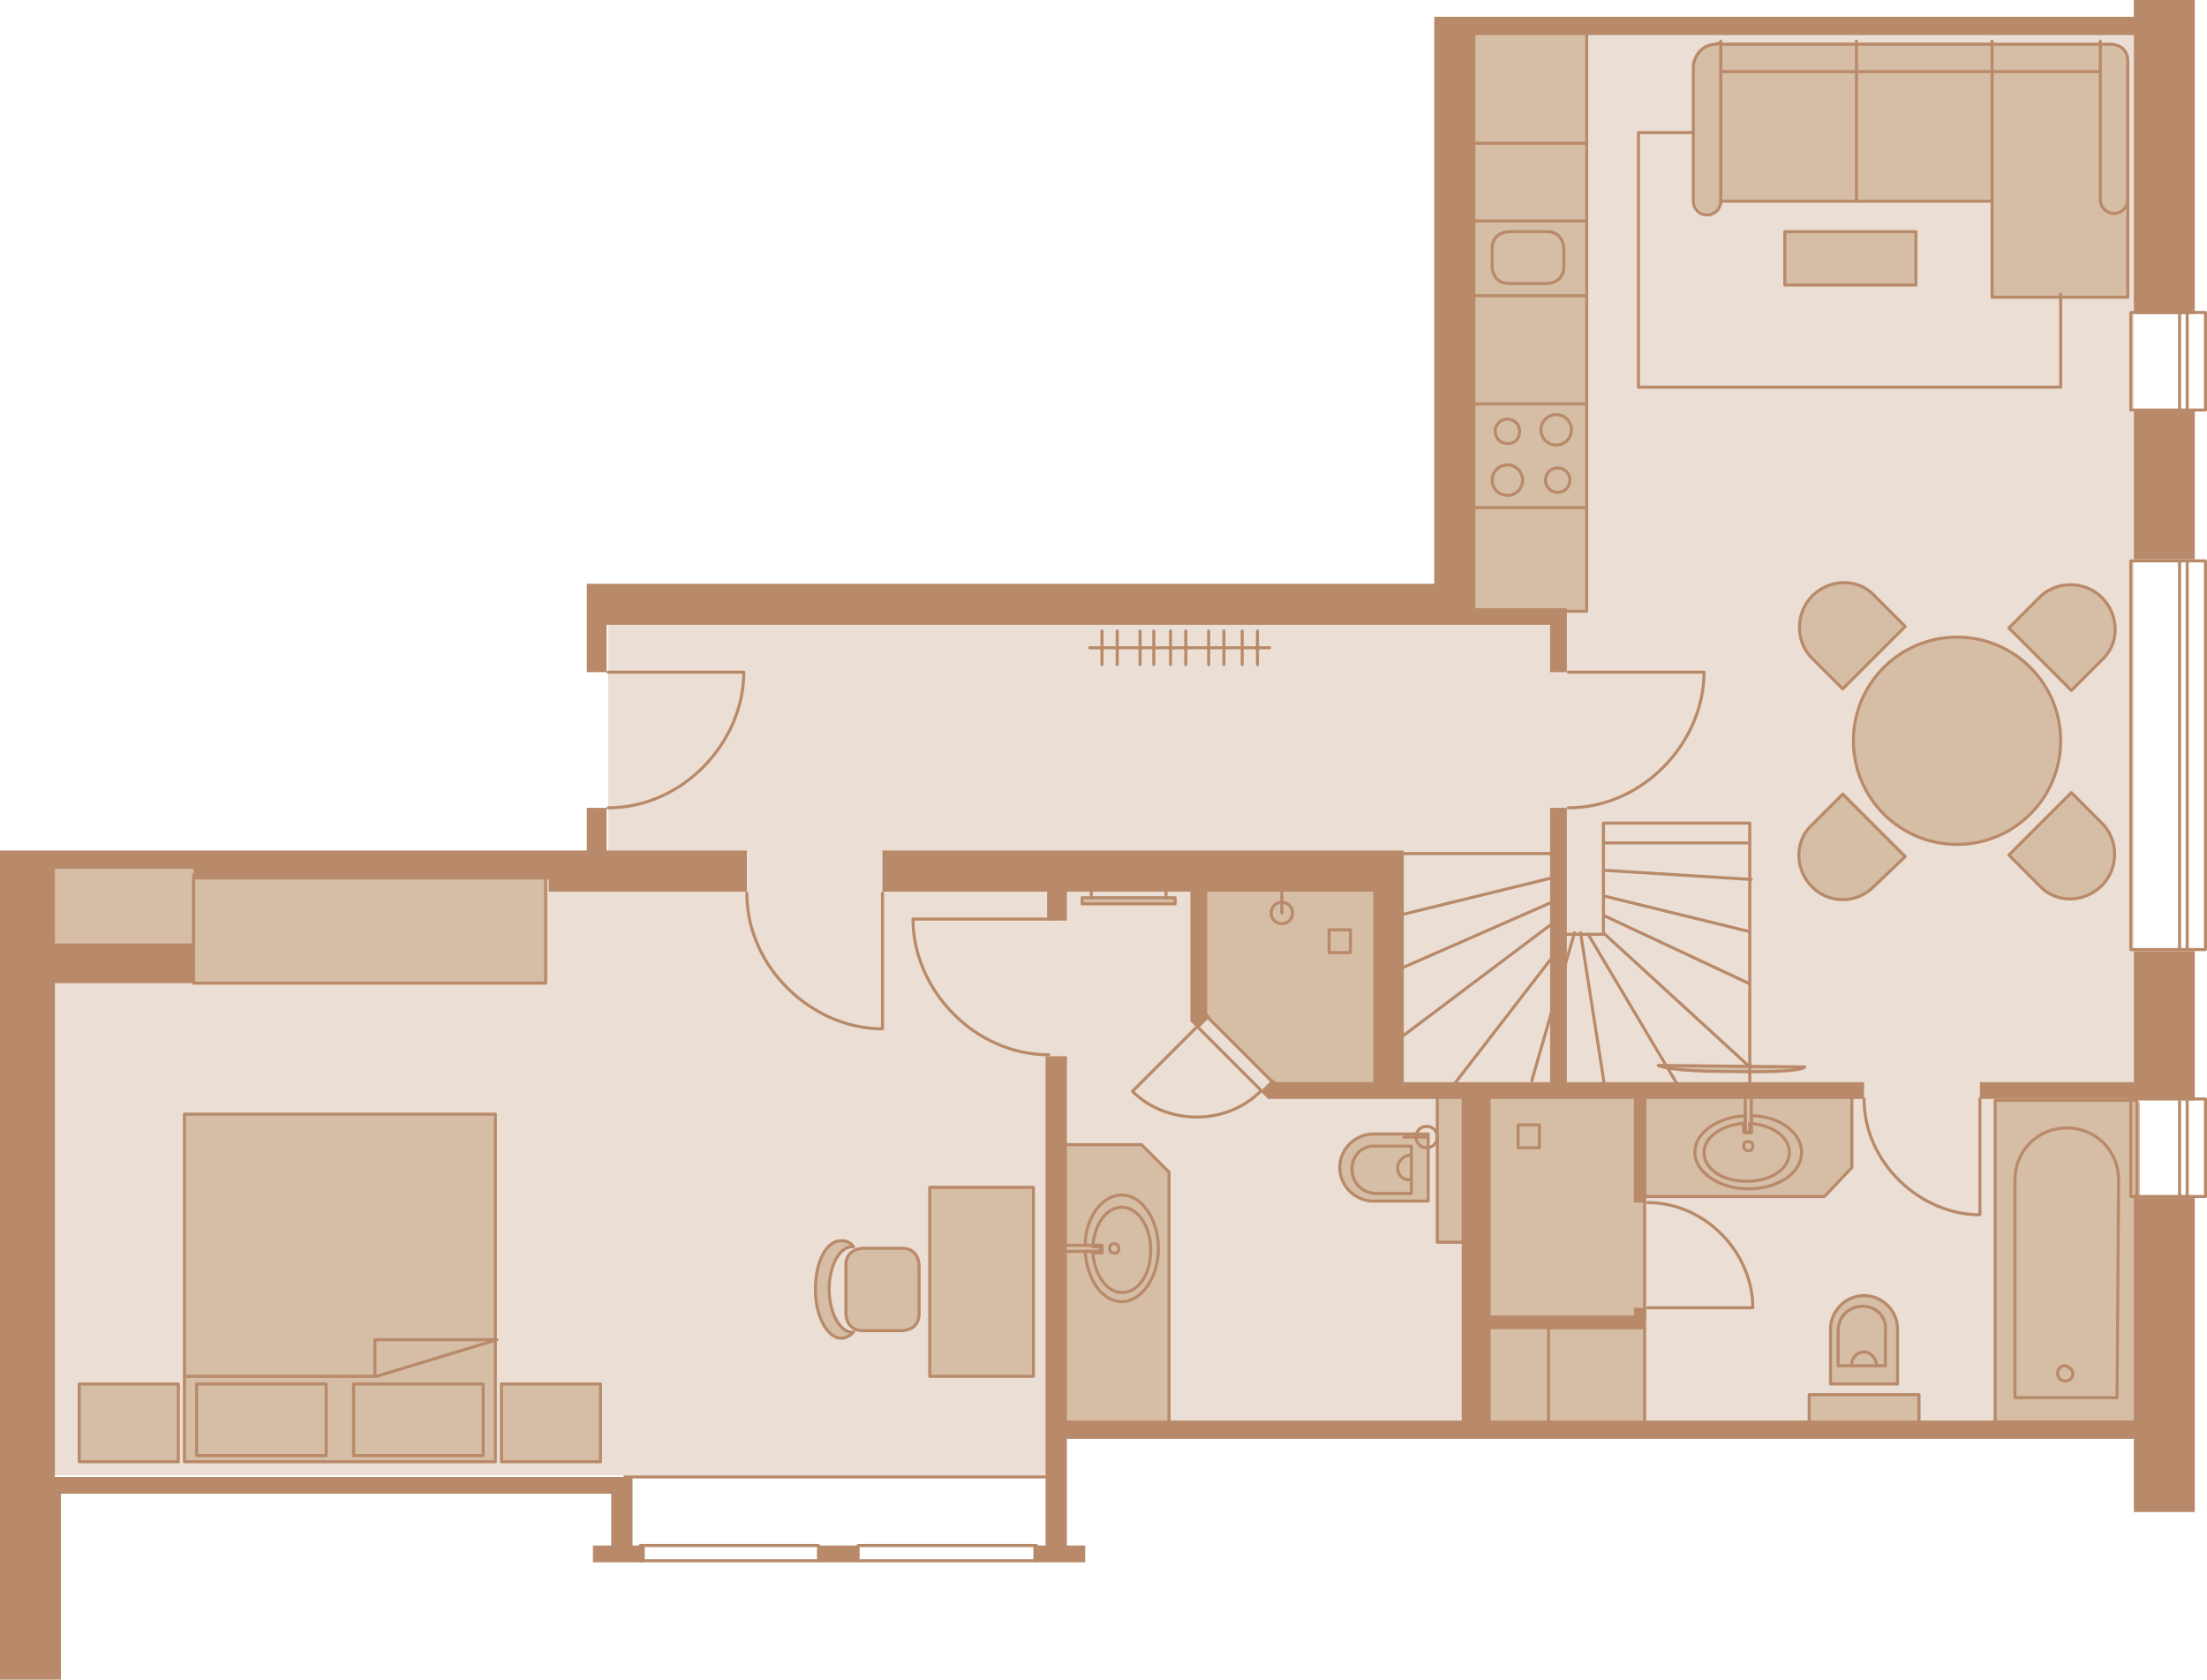 <?xml version="1.0" encoding="utf-8"?>
<!-- Generator: Adobe Illustrator 24.3.0, SVG Export Plug-In . SVG Version: 6.00 Build 0)  -->
<svg version="1.1" id="Ebene_1" xmlns="http://www.w3.org/2000/svg" xmlns:xlink="http://www.w3.org/1999/xlink" x="0px" y="0px"
	 viewBox="0 0 144.8 110.2" style="enable-background:new 0 0 144.8 110.2;" xml:space="preserve">
<style type="text/css">
	.st0{fill:#EBDED4;}
	.st1{fill:#D6BDA6;}
	.st2{fill:none;stroke:#B88A69;stroke-width:0.2;stroke-linecap:round;stroke-linejoin:round;}
	.st3{fill:none;stroke:#B88A69;stroke-width:0.2;stroke-linecap:round;stroke-linejoin:round;stroke-miterlimit:4;}
	.st4{fill:#B88A69;}
</style>
<polygon class="st0" points="140,1.6 95.6,1.6 95.6,40.6 39.9,40.6 39.9,58.5 36.4,58.5 36.4,56.7 2.3,56.7 2.3,78.3 2.9,78.3 
	2.9,96.8 69.3,96.8 69.3,93.8 140,93.8 140,54.8 140,40.6 "/>
<path class="st1" d="M55.5,86.2c0,0,0,1.1,1.1,1.1h2.6c0,0,1.1,0,1.1-1.1V83c0,0,0-1.1-1.1-1.1h-2.6c0,0-1.1,0-1.1,1.1V86.2z"/>
<path class="st1" d="M55.2,81.4c-1,0-1.7,1.4-1.7,3.2c0,1.8,0.8,3.2,1.7,3.2c0.3,0,0.6-0.2,0.8-0.4h-0.1c-0.8,0-1.5-1.3-1.5-2.8
	c0-1.6,0.7-2.8,1.5-2.8H56C55.8,81.5,55.5,81.4,55.2,81.4"/>
<rect x="12.1" y="73.1" class="st1" width="20.4" height="22.8"/>
<rect x="5.2" y="90.8" class="st1" width="6.5" height="5.1"/>
<rect x="32.9" y="90.8" class="st1" width="6.5" height="5.1"/>
<rect x="61" y="77.8" class="st1" width="6.7" height="12.5"/>
<rect x="12.8" y="57.4" class="st1" width="23.1" height="7.1"/>
<rect x="3" y="55.9" class="st1" width="11.1" height="7.1"/>
<path class="st1" d="M133.9,39.1l-2.1,2.1l4.1,4.1l2.1-2.1l0,0c1.1-1.1,1-2.9-0.1-4C136.8,38.1,135,38.1,133.9,39.1L133.9,39.1z"/>
<path class="st1" d="M118.8,43.1l2.1,2.1l4.1-4.1l-2.1-2.1l0,0c-1.1-1.1-2.9-1-4,0.1S117.8,42,118.8,43.1L118.8,43.1z"/>
<path class="st1" d="M122.9,58.2l2.1-2l-4.1-4.1l-2.1,2.1l0,0c-1.1,1.1-1,2.9,0.1,4S121.8,59.3,122.9,58.2L122.9,58.2z"/>
<path class="st1" d="M138,54.1l-2.1-2.1l-4.1,4.1l2.1,2.1l0,0c1.1,1.1,2.9,1,4-0.1C139,57,139,55.2,138,54.1L138,54.1z"/>
<path class="st1" d="M135.2,48.6c0-3.7-3-6.8-6.8-6.8c-3.7,0-6.8,3-6.8,6.8c0,3.7,3,6.8,6.8,6.8C132.2,55.4,135.2,52.4,135.2,48.6"
	/>
<path class="st1" d="M139.6,19.5h-8.9V2.9h7.8c0,0,1.1,0,1.1,1.1L139.6,19.5L139.6,19.5z"/>
<rect x="117.1" y="15.2" class="st1" width="8.6" height="3.5"/>
<rect x="121.8" y="2.8" class="st1" width="8.9" height="10.3"/>
<rect x="112.9" y="2.8" class="st1" width="8.9" height="10.3"/>
<rect x="111.2" y="4.2" class="st1" width="1.7" height="8.9"/>
<path class="st1" d="M111.2,13.1c0-0.5,0.4-0.9,0.9-0.9s0.9,0.4,0.9,0.9s-0.4,0.9-0.9,0.9S111.2,13.6,111.2,13.1"/>
<path class="st1" d="M111.2,4.3c0-0.8,0.7-1.5,1.5-1.5s1.5,0.7,1.5,1.5s-0.7,1.5-1.5,1.5C111.9,5.8,111.2,5.2,111.2,4.3"/>
<rect x="130.9" y="72.3" class="st1" width="9.5" height="21.1"/>
<path class="st1" d="M124.5,90.8v-3.6l0,0l0,0c0-1.2-1-2.2-2.2-2.2s-2.2,1-2.2,2.2l0,0l0,0v3.6H124.5z"/>
<path class="st1" d="M93.7,74.4h-3.6l0,0l0,0c-1.2,0-2.2,1-2.2,2.2c0,1.2,1,2.2,2.2,2.2l0,0l0,0h3.6V74.4z"/>
<path class="st1" d="M118.4,70l-9.5-0.1l0,0c0,0,0.6,0.4,4.8,0.4C118.4,70.4,118.4,70,118.4,70L118.4,70z"/>
<rect x="96.2" y="2.1" class="st1" width="7.8" height="37.9"/>
<rect x="118.7" y="91.5" class="st1" width="7.3" height="2"/>
<rect x="94.3" y="71.7" class="st1" width="2.1" height="9.8"/>
<rect x="97.6" y="87.1" class="st1" width="10.4" height="6.2"/>
<rect x="97.1" y="71.8" class="st1" width="10.8" height="14.6"/>
<polygon class="st1" points="121.5,71.8 121.5,76.6 119.7,78.5 107.8,78.5 107.8,71.9 "/>
<polygon class="st1" points="69.4,75.1 74.9,75.1 76.7,76.9 76.7,93.4 69.6,93.4 "/>
<rect x="71" y="58.9" class="st1" width="6.1" height="0.4"/>
<polyline class="st1" points="83.6,71.2 78.8,66.4 78.9,57.9 90.3,58.1 90.2,71.4 83.7,71.2 "/>
<rect x="12.1" y="73.1" class="st2" width="20.4" height="22.8"/>
<rect x="5.2" y="90.8" class="st2" width="6.5" height="5.1"/>
<rect x="32.9" y="90.8" class="st2" width="6.5" height="5.1"/>
<rect x="12.9" y="90.8" class="st2" width="8.5" height="4.7"/>
<rect x="23.2" y="90.8" class="st2" width="8.5" height="4.7"/>
<polyline class="st2" points="12.1,90.3 24.6,90.3 24.6,87.9 32.6,87.9 24.7,90.3 "/>
<rect x="61" y="77.9" class="st2" width="6.8" height="12.4"/>
<rect x="12.7" y="57.4" class="st2" width="23.1" height="7.1"/>
<path class="st2" d="M133.9,39.1l-2.1,2.1l4.1,4.1l2.1-2.1l0,0c1.1-1.1,1-2.9-0.1-4C136.8,38.1,135,38.1,133.9,39.1L133.9,39.1z"/>
<path class="st2" d="M118.8,43.1l2.1,2.1l4.1-4.1l-2.1-2.1l0,0c-1.1-1.1-2.9-1-4,0.1S117.8,42,118.8,43.1L118.8,43.1z"/>
<path class="st2" d="M122.9,58.2l2.1-2l-4.1-4.1l-2.1,2.1l0,0c-1.1,1.1-1,2.9,0.1,4S121.8,59.3,122.9,58.2L122.9,58.2z"/>
<path class="st2" d="M138,54.1l-2.1-2.1l-4.1,4.1l2.1,2.1l0,0c1.1,1.1,2.9,1,4-0.1C139,57,139,55.2,138,54.1L138,54.1z"/>
<ellipse class="st3" cx="128.4" cy="48.6" rx="6.8" ry="6.8"/>
<rect x="117.1" y="15.2" class="st2" width="8.6" height="3.5"/>
<path class="st2" d="M112.9,2.9L112.9,2.9h8.9h8.9h7.8c0,0,1.1,0,1.1,1.1v15.5h-8.9v-6.3h-8.9h-8.9c0,0.5-0.4,0.9-0.9,0.9
	s-0.9-0.4-0.9-0.9V4.3l0,0c0.1-0.8,0.7-1.4,1.5-1.4C112.8,2.8,112.9,2.8,112.9,2.9z"/>
<path class="st2" d="M139.6,13.1c0,0.5-0.4,0.9-0.9,0.9s-0.9-0.4-0.9-0.9V2.7"/>
<line class="st2" x1="130.7" y1="13.2" x2="130.7" y2="2.7"/>
<line class="st2" x1="112.9" y1="13.2" x2="112.9" y2="2.7"/>
<line class="st2" x1="121.8" y1="13.2" x2="121.8" y2="2.7"/>
<line class="st2" x1="113" y1="4.7" x2="137.8" y2="4.7"/>
<polyline class="st2" points="135.2,19.3 135.2,25.4 107.5,25.4 107.5,8.7 111.1,8.7 "/>
<rect x="130.9" y="72.2" class="st2" width="9.3" height="21.1"/>
<path class="st2" d="M138.9,91.7h-6.7V77.4l0,0l0,0c0-1.9,1.5-3.4,3.4-3.4s3.4,1.5,3.4,3.4l0,0l0,0L138.9,91.7L138.9,91.7z"/>
<path class="st2" d="M124.5,90.8v-3.6l0,0l0,0c0-1.2-1-2.2-2.2-2.2s-2.2,1-2.2,2.2l0,0l0,0v3.6H124.5z"/>
<path class="st2" d="M93.7,74.4h-3.6l0,0l0,0c-1.2,0-2.2,1-2.2,2.2c0,1.2,1,2.2,2.2,2.2l0,0l0,0h3.6V74.4z"/>
<path class="st2" d="M136,90.1c0,0.3-0.2,0.5-0.5,0.5s-0.5-0.2-0.5-0.5c0-0.3,0.2-0.5,0.5-0.5C135.8,89.7,136,89.9,136,90.1z"/>
<path class="st2" d="M122.2,85.7c-0.9,0-1.6,0.7-1.6,1.6l0,0v2.3h3.1v-2.3C123.8,86.4,123.1,85.7,122.2,85.7z"/>
<path class="st2" d="M88.7,76.7c0,0.9,0.7,1.6,1.6,1.6l0,0h2.3v-3.1h-2.3C89.4,75.1,88.7,75.8,88.7,76.7z"/>
<path class="st2" d="M55.5,86.2c0,0,0,1.1,1.1,1.1h2.6c0,0,1.1,0,1.1-1.1V83c0,0,0-1.1-1.1-1.1h-2.6c0,0-1.1,0-1.1,1.1V86.2z"/>
<path class="st2" d="M55.2,81.4c-1,0-1.7,1.4-1.7,3.2c0,1.8,0.8,3.2,1.7,3.2c0.3,0,0.6-0.2,0.8-0.4h-0.1c-0.8,0-1.5-1.3-1.5-2.8
	c0-1.6,0.7-2.8,1.5-2.8H56C55.8,81.5,55.5,81.4,55.2,81.4z"/>
<path class="st2" d="M118.4,70l-9.6-0.1l0,0c0,0,0.6,0.4,4.8,0.4C118.4,70.4,118.4,70,118.4,70L118.4,70z"/>
<path class="st2" d="M123.1,89.5c0-0.4-0.4-0.8-0.8-0.8s-0.8,0.3-0.8,0.8"/>
<path class="st2" d="M92.5,75.8c-0.4,0-0.8,0.4-0.8,0.8c0,0.5,0.3,0.8,0.8,0.8"/>
<path class="st2" d="M49,58.6c0,4.9,4.3,8.9,8.9,8.9v-8.9"/>
<path class="st2" d="M39.9,53c4.9,0,8.9-4.3,8.9-8.9h-8.9"/>
<path class="st2" d="M102.9,53c4.9,0,8.9-4.3,8.9-8.9h-8.9"/>
<path class="st2" d="M122.3,72.1c0,4.2,3.7,7.6,7.6,7.6v-7.6"/>
<path class="st2" d="M68.8,69.2c-4.9,0-8.9-4.3-8.9-8.9h8.9"/>
<line class="st2" x1="53.7" y1="101.4" x2="42" y2="101.4"/>
<line class="st2" x1="68" y1="101.4" x2="56.3" y2="101.4"/>
<line class="st2" x1="69.1" y1="96.9" x2="41" y2="96.9"/>
<line class="st2" x1="53.7" y1="102.4" x2="42" y2="102.4"/>
<line class="st2" x1="68" y1="102.4" x2="56.3" y2="102.4"/>
<line class="st2" x1="143.5" y1="78.5" x2="143.5" y2="72.1"/>
<line class="st2" x1="143.5" y1="26.9" x2="143.5" y2="20.6"/>
<line class="st2" x1="143.5" y1="62.3" x2="143.5" y2="36.8"/>
<line class="st2" x1="143" y1="78.5" x2="143" y2="72.1"/>
<line class="st2" x1="143" y1="26.9" x2="143" y2="20.6"/>
<line class="st2" x1="143" y1="62.3" x2="143" y2="36.8"/>
<rect x="139.8" y="72.1" class="st2" width="4.9" height="6.4"/>
<rect x="139.8" y="20.5" class="st2" width="4.9" height="6.4"/>
<rect x="139.8" y="36.8" class="st2" width="4.9" height="25.5"/>
<rect x="96.2" y="1.9" class="st2" width="7.9" height="38.2"/>
<circle class="st2" cx="98.9" cy="31.5" r="1"/>
<circle class="st2" cx="102.1" cy="28.2" r="1"/>
<path class="st2" d="M102.2,30.7c0.4,0,0.8,0.3,0.8,0.8c0,0.4-0.3,0.8-0.8,0.8c-0.4,0-0.8-0.3-0.8-0.8
	C101.4,31.1,101.7,30.7,102.2,30.7z"/>
<path class="st2" d="M98.9,27.5c-0.4,0-0.8,0.3-0.8,0.8c0,0.4,0.3,0.8,0.8,0.8s0.8-0.3,0.8-0.8C99.7,27.8,99.3,27.5,98.9,27.5z"/>
<line class="st2" x1="104" y1="33.3" x2="96.6" y2="33.3"/>
<line class="st2" x1="104" y1="26.5" x2="96.6" y2="26.5"/>
<line class="st2" x1="104" y1="19.4" x2="96.6" y2="19.4"/>
<line class="st2" x1="104" y1="14.5" x2="96.6" y2="14.5"/>
<line class="st2" x1="104" y1="9.4" x2="96.6" y2="9.4"/>
<path class="st2" d="M99,15.2c0,0-1.1,0-1.1,1.1v1.2c0,0,0,1.1,1.1,1.1h2.5c0,0,1.1,0,1.1-1.1v-1.2c0,0,0-1.1-1.1-1.1H99z"/>
<line class="st2" x1="102.3" y1="56" x2="91.9" y2="56"/>
<polyline class="st2" points="102.5,61.3 105.2,61.3 105.2,54 114.8,54 114.8,71.4 "/>
<line class="st2" x1="114.7" y1="55.3" x2="105.3" y2="55.3"/>
<line class="st2" x1="103.7" y1="61.2" x2="105.3" y2="71.4"/>
<line class="st2" x1="103.3" y1="61.2" x2="100.5" y2="70.9"/>
<line class="st2" x1="102" y1="62.6" x2="95.2" y2="71.4"/>
<line class="st2" x1="101.7" y1="60.7" x2="92" y2="68"/>
<line class="st2" x1="101.8" y1="59.2" x2="92" y2="63.5"/>
<line class="st2" x1="101.8" y1="57.6" x2="92" y2="60"/>
<line class="st2" x1="104.2" y1="61.3" x2="110.2" y2="71.4"/>
<line class="st2" x1="105.3" y1="61.3" x2="114.8" y2="70"/>
<line class="st2" x1="105.3" y1="60.1" x2="114.7" y2="64.5"/>
<line class="st2" x1="105.3" y1="58.8" x2="114.7" y2="61.1"/>
<line class="st2" x1="105.3" y1="57.1" x2="114.9" y2="57.7"/>
<line class="st2" x1="72.3" y1="41.4" x2="72.3" y2="43.6"/>
<line class="st2" x1="76.8" y1="41.4" x2="76.8" y2="43.6"/>
<line class="st2" x1="74.8" y1="41.4" x2="74.8" y2="43.6"/>
<line class="st2" x1="79.3" y1="41.4" x2="79.3" y2="43.6"/>
<line class="st2" x1="81.5" y1="41.4" x2="81.5" y2="43.6"/>
<line class="st2" x1="73.3" y1="41.4" x2="73.3" y2="43.6"/>
<line class="st2" x1="77.8" y1="41.4" x2="77.8" y2="43.6"/>
<line class="st2" x1="75.7" y1="41.4" x2="75.7" y2="43.6"/>
<line class="st2" x1="80.3" y1="41.4" x2="80.3" y2="43.6"/>
<line class="st2" x1="82.5" y1="41.4" x2="82.5" y2="43.6"/>
<line class="st2" x1="83.3" y1="42.5" x2="71.5" y2="42.5"/>
<rect x="118.7" y="91.5" class="st2" width="7.2" height="1.9"/>
<rect x="94.3" y="71.7" class="st2" width="2" height="9.8"/>
<rect x="101.6" y="87.1" class="st2" width="6.3" height="6.3"/>
<rect x="97.1" y="71.8" class="st2" width="10.8" height="14.6"/>
<path class="st2" d="M83.4,59.9c0,0.4,0.3,0.7,0.7,0.7c0.4,0,0.7-0.3,0.7-0.7s-0.3-0.7-0.7-0.7C83.7,59.2,83.4,59.5,83.4,59.9z"/>
<line class="st2" x1="84.1" y1="59.9" x2="84.1" y2="58.3"/>
<rect x="99.6" y="73.8" class="st2" width="1.4" height="1.5"/>
<rect x="114.5" y="71.7" class="st2" width="0.4" height="2.6"/>
<path class="st2" d="M114.7,75.5c0.2,0,0.3-0.1,0.3-0.3c0-0.2-0.1-0.3-0.3-0.3c-0.2,0-0.3,0.1-0.3,0.3
	C114.4,75.3,114.5,75.5,114.7,75.5z"/>
<path class="st2" d="M118.2,75.6c0-1.3-1.5-2.4-3.3-2.4v1.1h-0.4v-1.1c-1.8,0.1-3.3,1.1-3.3,2.4c0,1.3,1.6,2.4,3.5,2.4
	C116.6,78,118.2,77,118.2,75.6z"/>
<path class="st2" d="M117.4,75.6c0-1-1.1-1.8-2.6-1.9v0.6h-0.4v-0.6c-1.4,0.1-2.6,0.9-2.6,1.9c0,1.1,1.2,1.9,2.8,1.9
	C116.2,77.5,117.4,76.7,117.4,75.6z"/>
<polygon class="st2" points="121.5,71.8 121.5,76.6 119.7,78.5 107.8,78.5 107.8,71.9 "/>
<rect x="69.6" y="81.7" class="st2" width="2.6" height="0.4"/>
<path class="st2" d="M73.4,81.9c0-0.2-0.1-0.3-0.3-0.3c-0.2,0-0.3,0.1-0.3,0.3c0,0.2,0.1,0.3,0.3,0.3C73.3,82.3,73.4,82.1,73.4,81.9
	z"/>
<path class="st2" d="M73.6,78.4c-1.3,0-2.4,1.5-2.4,3.3h1.1v0.4h-1.1c0.1,1.8,1.1,3.3,2.4,3.3s2.4-1.6,2.4-3.5S74.9,78.4,73.6,78.4z
	"/>
<path class="st2" d="M73.6,79.2c-1,0-1.8,1.1-1.9,2.6h0.6v0.4h-0.6c0.1,1.4,0.9,2.6,1.9,2.6c1.1,0,1.9-1.2,1.9-2.8
	C75.5,80.4,74.6,79.2,73.6,79.2z"/>
<polygon class="st2" points="69.4,75.1 74.9,75.1 76.7,76.9 76.7,93.4 69.6,93.4 "/>
<rect x="71" y="58.9" class="st2" width="6.1" height="0.4"/>
<line class="st2" x1="71.6" y1="58.9" x2="71.6" y2="58.3"/>
<line class="st2" x1="76.5" y1="58.9" x2="76.5" y2="58.3"/>
<path class="st2" d="M108.1,78.9c3.8,0,6.9,3.3,6.9,6.9h-6.9"/>
<path class="st2" d="M82.7,71.6c-2.3,2.3-6.2,2.2-8.4,0l4.2-4.2"/>
<line class="st2" x1="82.7" y1="71.5" x2="78.6" y2="67.4"/>
<line class="st2" x1="83.4" y1="70.9" x2="79.3" y2="66.8"/>
<path class="st2" d="M93.6,75.3c0.4,0,0.7-0.3,0.7-0.7s-0.3-0.7-0.7-0.7c-0.4,0-0.7,0.3-0.7,0.7S93.2,75.3,93.6,75.3z"/>
<line class="st2" x1="93.6" y1="74.6" x2="92.1" y2="74.6"/>
<rect x="87.2" y="61" class="st2" width="1.4" height="1.5"/>
<path class="st4" d="M140,26.9v9.8h4v-9.8H140z M140,72.1L140,72.1l4,0.1v-9.8h-4V71h-10.1v1.1H140z M53.6,101.4v1.1h2.8v-1.1H53.6z
	 M39.8,55.8V53h-1.3v2.8H0l0,27.3l0,23.1l0,0l0,4h4V98h4.6h31.5v3.4h-1.2v1.1h3.4v-1.1h-0.8v-4.5H7.9H3.6v-7.7V64.5h9.1v-2.6H3.6V57
	h9.1v0.7h23.2H36v0.8h13v-2.7H39.8z M102.8,70.7V53h-1.1v13.2V71h-9.6V55.8H57.9v2.7h10.8v1.9H70v-1.9h8.1V67l0.5,0.5l0.8-0.8
	l-0.2-0.2v-8h10.9V71h-6.4l-0.2-0.2l-0.8,0.8l0.5,0.5h12.7v21.1H70V69.3h-1.4v32.1h-0.8v1.1h3.4v-1.1H70v-7h70v4.8h4v-5.6v-15h-4
	v8.1v6.5H97.8v-6H108v-1.4h-0.8v0.6h-9.4V72.1h9.4v6.8h0.8v-6.8h14.3V71h-19.5v-2.6l-0.6,2.6h-0.5l1,0.5L102.8,70.7z M68.6,38.3
	L68.6,38.3H38.5v5.8h1.3V41h61.9v3.1h1.1v-4.2h-6V2.3H140v10.5v7.8h4V5.9V0l-4,0v1.1H94.1v3.4l0,0v1.1l0,0v32.7H70l0,0H68.6z"/>
</svg>

